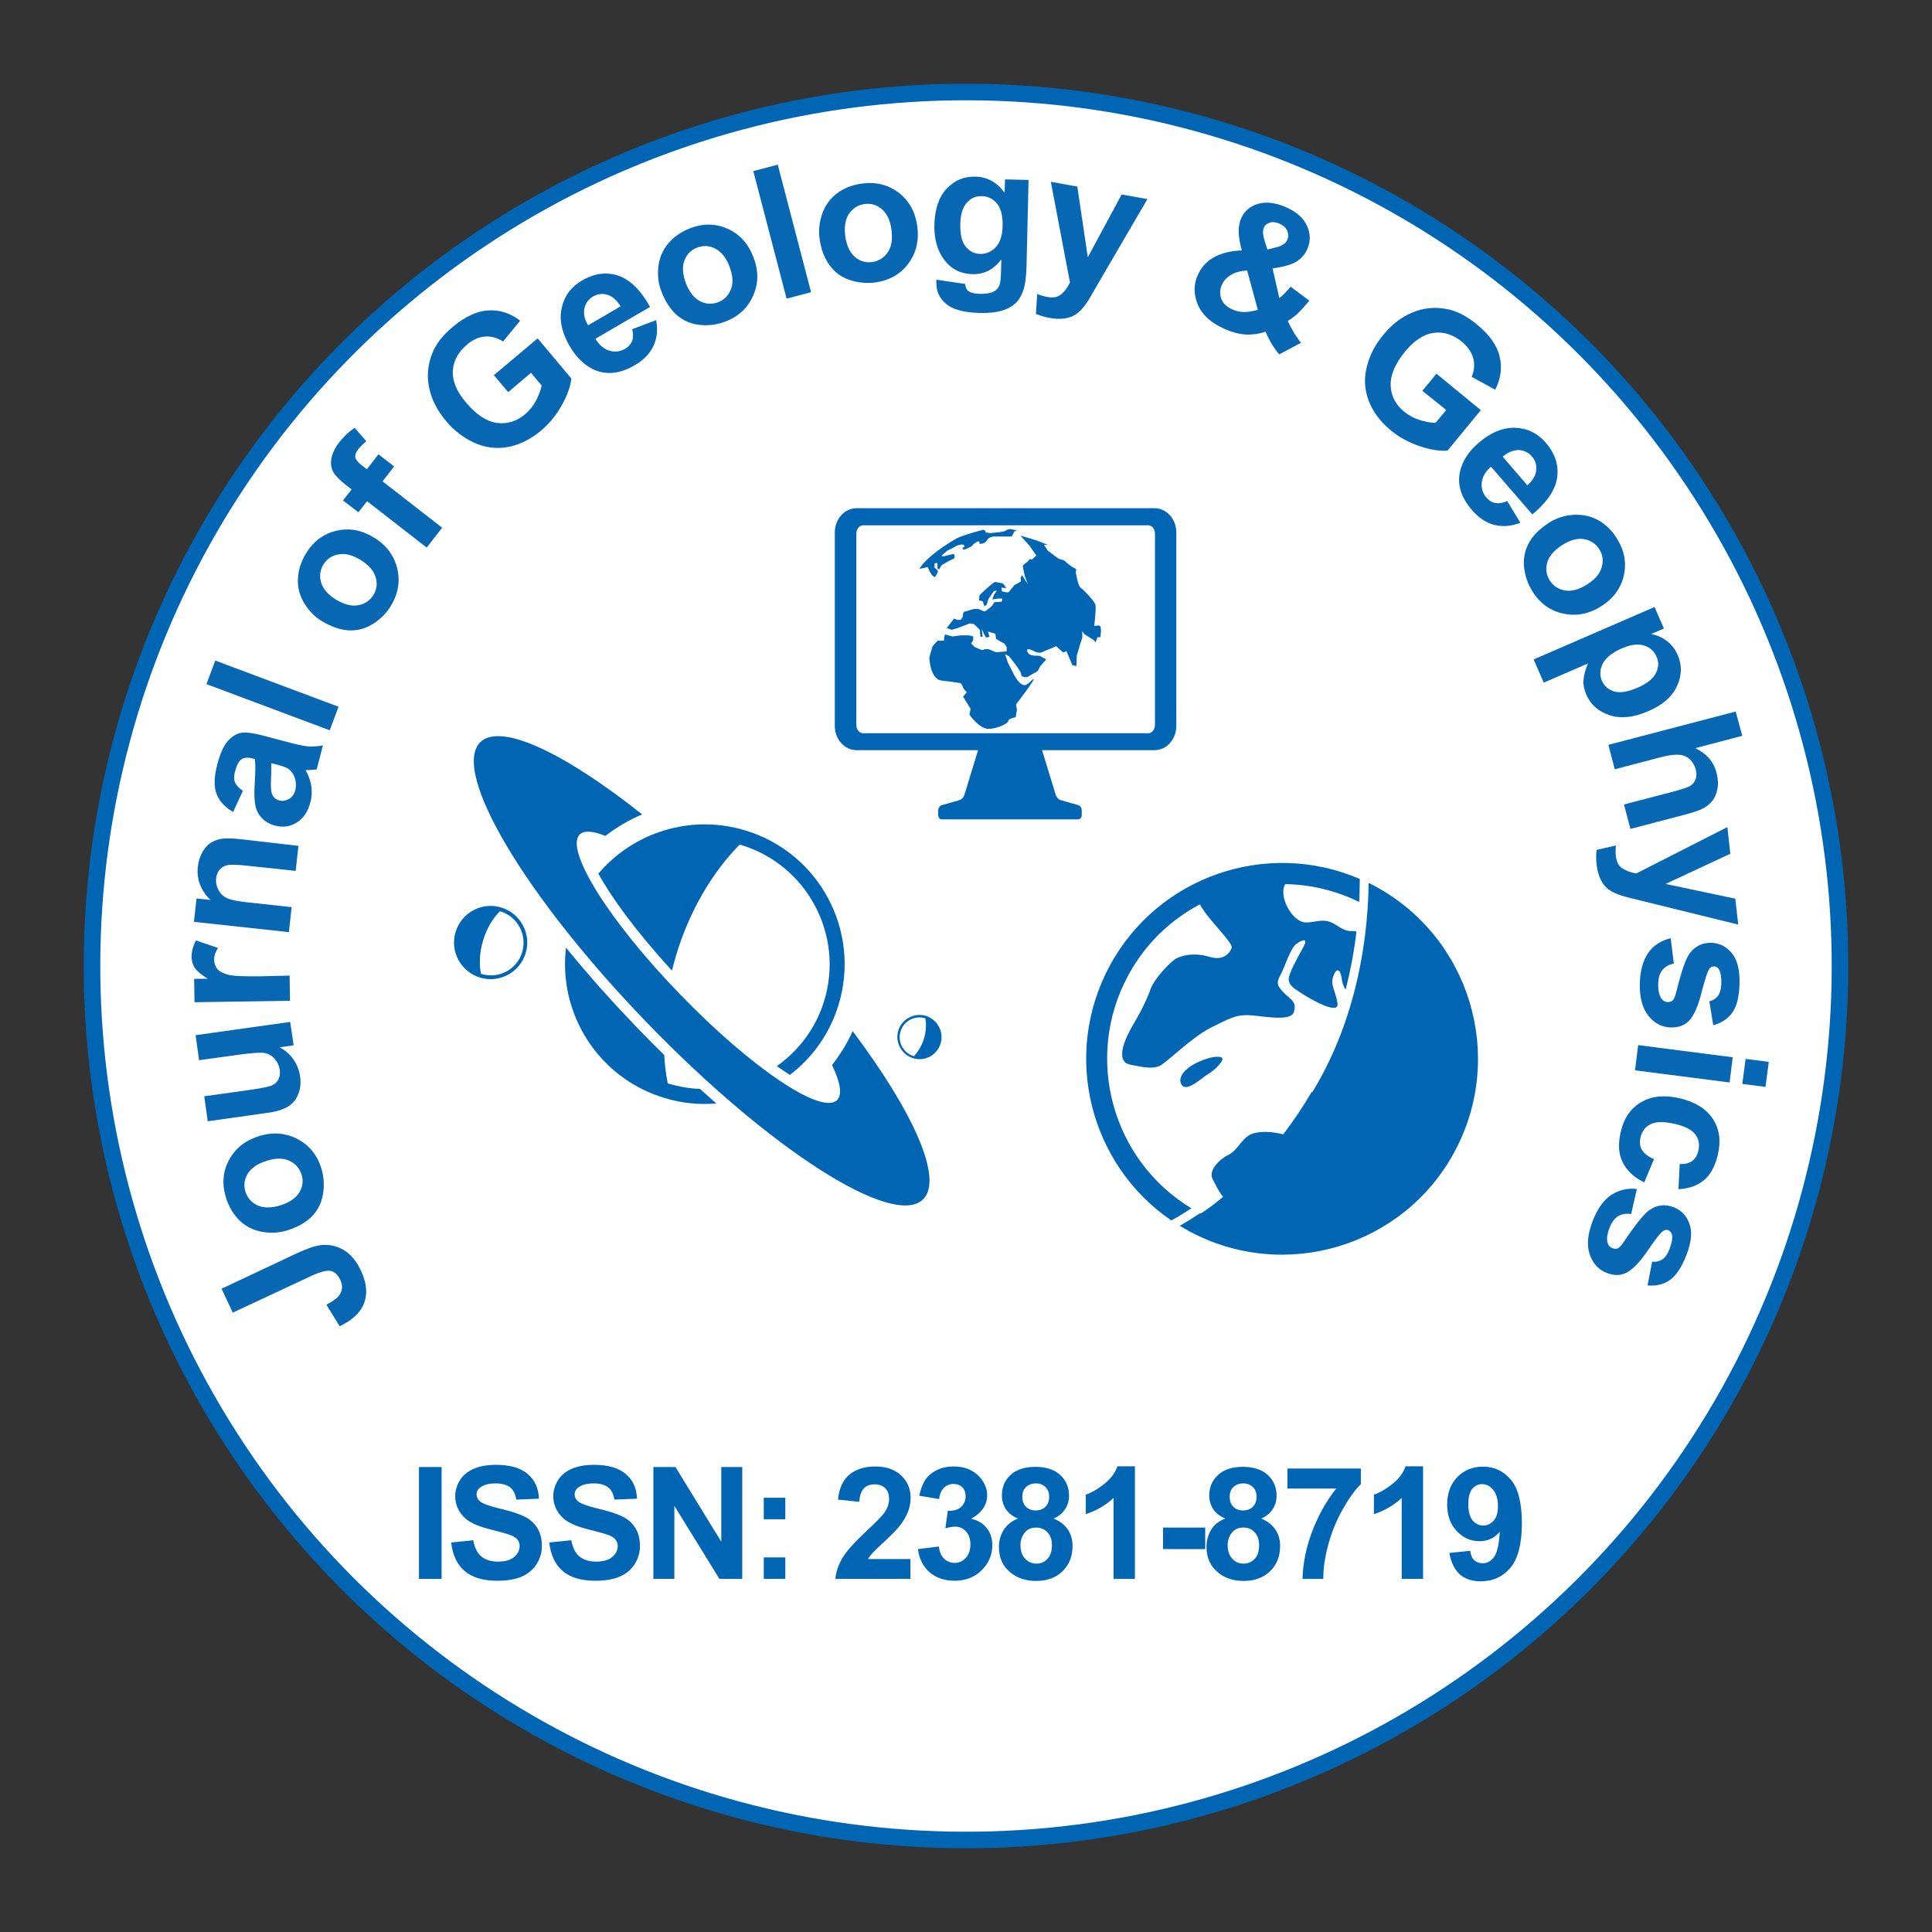 <?xml version="1.0" encoding="utf-8"?>
<!-- Generator: Adobe Illustrator 23.0.3, SVG Export Plug-In . SVG Version: 6.00 Build 0)  -->
<svg version="1.1" id="Layer_1" xmlns="http://www.w3.org/2000/svg" xmlns:xlink="http://www.w3.org/1999/xlink" x="0px" y="0px"
	 viewBox="0 0 105 105" style="enable-background:new 0 0 105 105;" xml:space="preserve">
<rect x="0" y="0" width="105" height="105" fill="#333333" stroke="none"/>
<style type="text/css">
	.st0{fill:#FFFFFF;stroke:#0066B3;stroke-width:0.9;stroke-miterlimit:10;}
	.st1{fill:none;}
	.st2{fill:#0767B2;}
	.st3{fill:#0066B3;}
	.st4{fill:#FFFFFF;}
</style>
<ellipse transform="matrix(2.512565e-03 -1 1 2.512565e-03 -0.132 104.868)" class="st0" cx="52.5" cy="52.5" rx="47.5" ry="47.5"/>
<g>
	<path class="st1" d="M89.27,52.5c0,20.77-16.46,37.6-36.76,37.6c-20.3,0-36.77-16.83-36.77-37.6c0-20.76,16.46-37.6,36.77-37.6
		C72.81,14.9,89.27,31.74,89.27,52.5z"/>
	<path class="st2" d="M12.65,71.34l-0.61-1.3l4.1-1.93c0.54-0.25,0.97-0.4,1.3-0.44c0.44-0.05,0.85,0.04,1.23,0.26
		s0.71,0.61,0.96,1.16c0.3,0.64,0.35,1.22,0.16,1.73s-0.64,0.93-1.33,1.26l-0.72-1.17c0.36-0.19,0.6-0.37,0.71-0.53
		c0.17-0.25,0.18-0.52,0.05-0.81c-0.14-0.29-0.32-0.46-0.54-0.5c-0.22-0.04-0.6,0.06-1.12,0.31L12.65,71.34z"/>
	<path class="st2" d="M15.57,66.88c-0.44,0.13-0.89,0.15-1.36,0.06c-0.47-0.09-0.88-0.3-1.21-0.63c-0.33-0.33-0.57-0.74-0.72-1.22
		c-0.23-0.75-0.17-1.44,0.18-2.07s0.89-1.05,1.63-1.28c0.75-0.23,1.45-0.17,2.09,0.17c0.64,0.34,1.07,0.87,1.29,1.61
		c0.14,0.46,0.16,0.92,0.08,1.4c-0.08,0.47-0.29,0.88-0.62,1.21C16.59,66.46,16.14,66.71,15.57,66.88z M15.23,65.51
		c0.49-0.15,0.83-0.38,1.03-0.69c0.19-0.31,0.24-0.64,0.13-0.98s-0.32-0.59-0.65-0.75s-0.75-0.16-1.25,0
		c-0.49,0.15-0.83,0.38-1.02,0.69c-0.19,0.31-0.24,0.64-0.13,0.98c0.1,0.34,0.32,0.59,0.65,0.75
		C14.33,65.66,14.74,65.66,15.23,65.51z"/>
	<path class="st2" d="M15.96,56.81l-0.77,0.11c0.3,0.15,0.55,0.36,0.75,0.65c0.2,0.28,0.32,0.59,0.37,0.93
		c0.05,0.34,0.02,0.67-0.1,0.96c-0.11,0.3-0.3,0.52-0.56,0.68s-0.63,0.28-1.11,0.34l-3.25,0.46l-0.19-1.36l2.36-0.33
		c0.72-0.1,1.16-0.19,1.32-0.26c0.16-0.07,0.27-0.18,0.35-0.33c0.08-0.15,0.1-0.32,0.07-0.52c-0.03-0.23-0.13-0.43-0.28-0.6
		c-0.15-0.17-0.33-0.27-0.53-0.31c-0.2-0.04-0.67-0.01-1.4,0.09l-2.17,0.3l-0.19-1.36l5.14-0.72L15.96,56.81z"/>
	<path class="st2" d="M15.74,53.02l0.02,1.37l-5.19,0.08l-0.02-1.27l0.74-0.01c-0.35-0.21-0.58-0.41-0.7-0.58
		c-0.11-0.17-0.17-0.37-0.18-0.59c0-0.31,0.08-0.61,0.24-0.91l1.2,0.41c-0.15,0.23-0.22,0.45-0.21,0.65c0,0.19,0.06,0.35,0.17,0.49
		s0.3,0.23,0.58,0.31s0.86,0.1,1.74,0.09L15.74,53.02z"/>
	<path class="st2" d="M16.22,45.97l-0.15,1.36l-2.63-0.28c-0.56-0.06-0.92-0.07-1.09-0.03c-0.17,0.04-0.31,0.12-0.41,0.24
		c-0.1,0.12-0.17,0.27-0.19,0.46c-0.03,0.24,0.02,0.46,0.13,0.66c0.11,0.2,0.27,0.35,0.47,0.44s0.6,0.17,1.17,0.23l2.33,0.25
		l-0.15,1.36l-5.16-0.56l0.14-1.27l0.76,0.08c-0.53-0.51-0.76-1.11-0.69-1.79c0.03-0.3,0.12-0.57,0.25-0.81
		c0.14-0.24,0.29-0.41,0.48-0.52c0.18-0.11,0.38-0.18,0.6-0.21c0.22-0.03,0.53-0.02,0.93,0.02L16.22,45.97z"/>
	<path class="st2" d="M13.2,42.98l-0.53,1.15c-0.45-0.26-0.75-0.59-0.9-0.98s-0.14-0.91,0.03-1.57c0.15-0.59,0.34-1.02,0.55-1.27
		c0.21-0.25,0.45-0.41,0.69-0.47c0.25-0.06,0.66-0.02,1.23,0.13l1.55,0.41c0.44,0.11,0.77,0.18,0.99,0.19
		c0.22,0.01,0.47-0.01,0.74-0.06l-0.34,1.31c-0.1,0.01-0.24,0.02-0.43,0.03c-0.08,0-0.14,0-0.17,0.01c0.16,0.28,0.26,0.57,0.31,0.86
		c0.04,0.29,0.03,0.58-0.05,0.87c-0.13,0.52-0.38,0.89-0.74,1.11c-0.36,0.23-0.75,0.28-1.18,0.17c-0.28-0.07-0.52-0.21-0.71-0.4
		c-0.19-0.19-0.31-0.43-0.36-0.7c-0.06-0.27-0.07-0.65-0.04-1.14c0.04-0.65,0.05-1.11,0.01-1.38l-0.13-0.03
		c-0.26-0.07-0.45-0.05-0.6,0.05c-0.14,0.1-0.26,0.32-0.35,0.67c-0.06,0.24-0.06,0.43,0,0.59C12.86,42.69,12.99,42.84,13.2,42.98z
		 M14.74,41.48c0.01,0.18,0.01,0.47-0.01,0.86c-0.02,0.39,0,0.65,0.04,0.78c0.08,0.21,0.21,0.33,0.4,0.38
		c0.19,0.05,0.36,0.02,0.54-0.08c0.17-0.1,0.28-0.26,0.34-0.48c0.06-0.24,0.04-0.49-0.06-0.75c-0.08-0.19-0.2-0.33-0.36-0.43
		c-0.1-0.06-0.32-0.14-0.63-0.22L14.74,41.48z"/>
	<path class="st2" d="M17.92,39.69l-6.7-2.51l0.48-1.28l6.7,2.51L17.92,39.69z"/>
	<path class="st2" d="M17.5,33.76c-0.39-0.23-0.71-0.56-0.96-0.97c-0.25-0.41-0.37-0.85-0.35-1.32c0.02-0.47,0.16-0.92,0.42-1.36
		c0.4-0.67,0.95-1.09,1.65-1.26c0.69-0.17,1.38-0.05,2.04,0.35c0.67,0.4,1.1,0.96,1.28,1.66c0.18,0.7,0.07,1.38-0.32,2.04
		c-0.24,0.41-0.57,0.74-0.98,1c-0.41,0.26-0.84,0.38-1.32,0.36C18.5,34.23,18.01,34.07,17.5,33.76z M18.28,32.6
		c0.44,0.26,0.84,0.36,1.2,0.29c0.36-0.07,0.63-0.26,0.82-0.56c0.18-0.31,0.22-0.63,0.11-0.98c-0.11-0.35-0.39-0.66-0.83-0.93
		c-0.44-0.26-0.83-0.36-1.19-0.29c-0.36,0.07-0.63,0.25-0.82,0.56c-0.18,0.31-0.22,0.64-0.11,0.99S17.84,32.33,18.28,32.6z"/>
	<path class="st2" d="M18.64,27.2l0.47-0.6l-0.31-0.24c-0.34-0.27-0.57-0.5-0.69-0.71c-0.11-0.21-0.15-0.45-0.1-0.73
		c0.05-0.28,0.19-0.57,0.42-0.87c0.24-0.31,0.52-0.58,0.84-0.8l0.64,0.73c-0.17,0.14-0.32,0.29-0.45,0.45
		c-0.12,0.16-0.17,0.3-0.15,0.42s0.13,0.27,0.34,0.43l0.29,0.22l0.63-0.81l0.85,0.66l-0.63,0.81l3.24,2.52l-0.84,1.08l-3.24-2.52
		l-0.47,0.6L18.64,27.2z"/>
	<path class="st2" d="M27.62,21.31l-0.78-0.92l2.38-2l1.83,2.18c-0.04,0.42-0.21,0.9-0.51,1.44c-0.3,0.54-0.67,1-1.12,1.38
		c-0.57,0.48-1.17,0.78-1.8,0.9c-0.63,0.12-1.24,0.04-1.83-0.22c-0.59-0.27-1.11-0.66-1.55-1.19c-0.48-0.57-0.79-1.18-0.92-1.82
		c-0.13-0.64-0.07-1.28,0.19-1.9c0.2-0.48,0.56-0.94,1.08-1.38c0.68-0.57,1.33-0.88,1.95-0.91c0.62-0.04,1.2,0.15,1.73,0.56
		l-0.93,1.13c-0.3-0.2-0.63-0.29-0.97-0.27c-0.34,0.02-0.68,0.17-0.99,0.44c-0.48,0.41-0.74,0.88-0.77,1.43s0.21,1.12,0.72,1.72
		c0.55,0.65,1.1,1.02,1.66,1.1c0.56,0.08,1.08-0.07,1.55-0.47c0.23-0.19,0.43-0.44,0.58-0.72s0.26-0.56,0.32-0.83l-0.58-0.7
		L27.62,21.31z"/>
	<path class="st2" d="M34.36,17.89l1.3-0.49c0.1,0.52,0.05,0.99-0.15,1.41s-0.54,0.77-1.03,1.05c-0.78,0.45-1.5,0.53-2.18,0.24
		c-0.53-0.24-0.98-0.67-1.34-1.29c-0.43-0.74-0.58-1.44-0.43-2.08c0.14-0.65,0.51-1.14,1.11-1.49c0.67-0.39,1.32-0.47,1.96-0.26
		c0.64,0.22,1.22,0.78,1.73,1.7l-2.97,1.73c0.21,0.35,0.47,0.56,0.76,0.65s0.58,0.05,0.85-0.1c0.19-0.11,0.31-0.25,0.38-0.42
		S34.42,18.15,34.36,17.89z M33.73,16.65c-0.21-0.34-0.45-0.55-0.72-0.63c-0.27-0.08-0.53-0.05-0.77,0.09
		c-0.26,0.15-0.42,0.37-0.48,0.66c-0.06,0.29,0.01,0.59,0.2,0.91L33.73,16.65z"/>
	<path class="st2" d="M35.95,15.85c-0.17-0.42-0.22-0.88-0.17-1.35s0.23-0.9,0.53-1.26c0.3-0.36,0.69-0.63,1.16-0.82
		c0.73-0.29,1.42-0.28,2.07,0.01s1.12,0.8,1.4,1.53c0.29,0.73,0.29,1.43,0,2.09c-0.28,0.66-0.78,1.14-1.5,1.42
		c-0.44,0.17-0.9,0.24-1.38,0.19c-0.48-0.04-0.9-0.22-1.26-0.52C36.45,16.83,36.16,16.4,35.95,15.85z M37.28,15.4
		c0.19,0.48,0.44,0.8,0.77,0.97c0.33,0.17,0.66,0.18,0.99,0.05s0.56-0.37,0.69-0.71c0.13-0.34,0.1-0.76-0.09-1.24
		c-0.18-0.47-0.44-0.79-0.77-0.96c-0.33-0.17-0.65-0.18-0.99-0.05s-0.56,0.37-0.69,0.71C37.07,14.51,37.1,14.92,37.28,15.4z"/>
	<path class="st2" d="M42.75,16.23l-1.81-6.93l1.33-0.35l1.81,6.93L42.75,16.23z"/>
	<path class="st2" d="M44.54,12.96c-0.06-0.45-0.01-0.9,0.15-1.36c0.16-0.45,0.44-0.82,0.81-1.1c0.38-0.28,0.82-0.45,1.32-0.52
		c0.78-0.11,1.45,0.06,2.02,0.49c0.57,0.44,0.9,1.04,1.01,1.81c0.11,0.78-0.05,1.46-0.48,2.04s-1.03,0.92-1.79,1.03
		c-0.47,0.06-0.93,0.02-1.39-0.13c-0.46-0.15-0.82-0.42-1.1-0.8S44.62,13.56,44.54,12.96z M45.94,12.84
		c0.07,0.51,0.25,0.88,0.52,1.12s0.6,0.33,0.95,0.28c0.35-0.05,0.63-0.23,0.84-0.53c0.2-0.3,0.27-0.71,0.2-1.23
		c-0.07-0.5-0.24-0.87-0.52-1.11c-0.28-0.24-0.59-0.33-0.95-0.28c-0.35,0.05-0.63,0.23-0.84,0.53
		C45.94,11.93,45.87,12.34,45.94,12.84z"/>
	<path class="st2" d="M50.89,15.2l1.56,0.23c0.02,0.18,0.08,0.31,0.17,0.38c0.13,0.1,0.33,0.15,0.61,0.16
		c0.36,0.01,0.63-0.04,0.81-0.14c0.12-0.07,0.22-0.18,0.28-0.34c0.04-0.11,0.07-0.32,0.08-0.63l0.02-0.76
		c-0.42,0.55-0.95,0.82-1.57,0.8c-0.7-0.02-1.24-0.32-1.63-0.92c-0.31-0.47-0.45-1.06-0.44-1.75c0.02-0.87,0.25-1.53,0.67-1.98
		c0.43-0.45,0.95-0.67,1.58-0.65c0.64,0.02,1.16,0.31,1.57,0.88l0.02-0.73l1.28,0.03l-0.11,4.65c-0.01,0.61-0.08,1.07-0.18,1.37
		c-0.11,0.3-0.25,0.53-0.44,0.7c-0.19,0.17-0.43,0.3-0.74,0.39c-0.31,0.09-0.69,0.13-1.16,0.12c-0.88-0.02-1.5-0.19-1.86-0.5
		s-0.54-0.7-0.52-1.16C50.88,15.32,50.89,15.26,50.89,15.2z M52.19,12.18c-0.01,0.55,0.08,0.96,0.29,1.22
		c0.21,0.26,0.47,0.39,0.78,0.4c0.33,0.01,0.62-0.12,0.86-0.37c0.24-0.26,0.36-0.64,0.37-1.16c0.01-0.54-0.09-0.94-0.3-1.2
		c-0.22-0.27-0.49-0.4-0.83-0.41c-0.33-0.01-0.6,0.11-0.82,0.36S52.2,11.66,52.19,12.18z"/>
	<path class="st2" d="M57.11,9.88l1.44,0.26l0.57,3.84l1.84-3.41l1.4,0.25l-2.68,4.59l-0.48,0.83c-0.17,0.28-0.33,0.48-0.46,0.62
		c-0.14,0.14-0.28,0.24-0.44,0.32c-0.16,0.07-0.34,0.12-0.55,0.14c-0.21,0.02-0.45,0-0.7-0.04c-0.26-0.05-0.51-0.12-0.75-0.22
		l0.07-1.08c0.2,0.08,0.39,0.13,0.56,0.16c0.31,0.06,0.56,0.01,0.75-0.15s0.34-0.37,0.47-0.64L57.11,9.88z"/>
	<path class="st2" d="M70.71,18.63l-1.19,0.63c-0.29-0.35-0.54-0.76-0.74-1.23c-0.37,0.12-0.73,0.17-1.08,0.15
		c-0.35-0.02-0.73-0.12-1.14-0.3c-0.82-0.36-1.33-0.87-1.53-1.51c-0.16-0.5-0.14-0.97,0.07-1.43c0.19-0.42,0.48-0.74,0.88-0.96
		c0.4-0.22,0.9-0.35,1.51-0.37c-0.1-0.36-0.16-0.69-0.17-0.98s0.04-0.54,0.13-0.76c0.18-0.4,0.48-0.66,0.92-0.79
		c0.44-0.13,0.95-0.07,1.54,0.19c0.57,0.25,0.94,0.59,1.13,1.02s0.19,0.85,0,1.27c-0.12,0.26-0.31,0.48-0.57,0.65
		c-0.26,0.17-0.7,0.29-1.31,0.38l0.37,1.61c0.19-0.14,0.39-0.35,0.61-0.62l1.02,0.76c-0.29,0.35-0.52,0.6-0.69,0.75
		c-0.17,0.15-0.33,0.26-0.48,0.35c0.08,0.19,0.2,0.42,0.35,0.67C70.51,18.36,70.62,18.54,70.71,18.63z M67.78,14.7
		c-0.35,0.02-0.65,0.1-0.88,0.24c-0.23,0.14-0.4,0.32-0.49,0.53c-0.12,0.27-0.13,0.53-0.03,0.78s0.3,0.44,0.6,0.57
		c0.2,0.09,0.4,0.13,0.62,0.14c0.21,0,0.47-0.04,0.76-0.12L67.78,14.7z M68.88,13.56l0.45-0.11c0.34-0.08,0.55-0.22,0.63-0.41
		c0.07-0.16,0.07-0.32,0-0.49c-0.07-0.17-0.21-0.3-0.41-0.39c-0.2-0.09-0.38-0.11-0.54-0.06c-0.16,0.05-0.27,0.14-0.32,0.27
		c-0.07,0.15-0.06,0.38,0.03,0.69L68.88,13.56z"/>
	<path class="st2" d="M77.3,21.24l0.77-0.93l2.41,1.98l-1.81,2.2c-0.42,0.03-0.92-0.04-1.51-0.24s-1.11-0.48-1.56-0.85
		c-0.58-0.48-0.98-1.01-1.21-1.61c-0.23-0.6-0.27-1.21-0.11-1.84c0.15-0.63,0.45-1.21,0.89-1.74c0.47-0.58,1.01-0.99,1.62-1.24
		s1.25-0.3,1.91-0.16c0.51,0.11,1.02,0.38,1.55,0.81c0.69,0.56,1.11,1.15,1.25,1.75c0.15,0.6,0.07,1.21-0.24,1.81l-1.28-0.7
		c0.15-0.34,0.17-0.67,0.09-1c-0.09-0.33-0.29-0.63-0.61-0.9c-0.49-0.4-1-0.56-1.54-0.49s-1.06,0.41-1.56,1.02
		c-0.54,0.66-0.8,1.27-0.78,1.84c0.02,0.57,0.27,1.05,0.74,1.43c0.23,0.19,0.51,0.34,0.82,0.44s0.6,0.16,0.88,0.16l0.58-0.7
		L77.3,21.24z"/>
	<path class="st2" d="M81.91,27.23l0.72,1.18c-0.49,0.19-0.96,0.23-1.41,0.12s-0.86-0.39-1.23-0.82c-0.59-0.68-0.8-1.38-0.64-2.09
		c0.13-0.57,0.47-1.09,1.02-1.56c0.65-0.56,1.31-0.83,1.97-0.81c0.66,0.02,1.22,0.29,1.67,0.81c0.5,0.58,0.71,1.21,0.62,1.88
		c-0.09,0.67-0.54,1.34-1.35,2.02l-2.25-2.6c-0.3,0.27-0.47,0.56-0.5,0.87c-0.03,0.31,0.05,0.58,0.26,0.82
		c0.14,0.16,0.3,0.26,0.49,0.29S81.67,27.34,81.91,27.23z M83.01,26.38c0.29-0.27,0.46-0.54,0.48-0.83
		c0.03-0.28-0.05-0.53-0.23-0.74c-0.2-0.23-0.44-0.34-0.73-0.35c-0.29,0-0.58,0.12-0.86,0.36L83.01,26.38z"/>
	<path class="st2" d="M84.2,28.4c0.38-0.24,0.82-0.39,1.3-0.42s0.93,0.06,1.34,0.28s0.75,0.56,1.02,0.98
		c0.42,0.66,0.55,1.34,0.39,2.04c-0.16,0.7-0.57,1.25-1.23,1.67c-0.66,0.42-1.35,0.55-2.05,0.4c-0.71-0.15-1.27-0.55-1.68-1.2
		c-0.25-0.4-0.41-0.84-0.46-1.32s0.04-0.92,0.27-1.34C83.33,29.08,83.7,28.72,84.2,28.4z M84.89,29.63c-0.43,0.28-0.7,0.59-0.8,0.94
		c-0.1,0.35-0.05,0.68,0.14,0.98c0.19,0.3,0.47,0.48,0.83,0.54c0.36,0.06,0.76-0.05,1.2-0.33c0.43-0.27,0.69-0.58,0.79-0.94
		c0.1-0.35,0.06-0.68-0.14-0.98c-0.19-0.3-0.47-0.48-0.83-0.54C85.72,29.24,85.33,29.35,84.89,29.63z"/>
	<path class="st2" d="M89.92,32.99l0.51,1.17l-0.7,0.3c0.3,0.05,0.59,0.17,0.85,0.37c0.26,0.19,0.46,0.45,0.6,0.77
		c0.24,0.55,0.23,1.12-0.04,1.69c-0.26,0.57-0.78,1.03-1.56,1.36c-0.79,0.35-1.5,0.42-2.1,0.22c-0.61-0.2-1.03-0.57-1.27-1.12
		c-0.11-0.26-0.17-0.52-0.15-0.78s0.09-0.56,0.24-0.91l-2.4,1.04l-0.55-1.26L89.92,32.99z M88.16,35.23
		c-0.53,0.23-0.88,0.51-1.05,0.83c-0.16,0.32-0.18,0.64-0.05,0.94c0.13,0.29,0.35,0.48,0.67,0.58c0.32,0.09,0.75,0.02,1.28-0.21
		c0.5-0.22,0.83-0.48,0.98-0.78c0.16-0.31,0.17-0.61,0.04-0.9c-0.13-0.31-0.36-0.51-0.69-0.61C89.02,34.98,88.63,35.03,88.16,35.23z
		"/>
	<path class="st2" d="M94.69,39.99l-2.55,0.67c0.61,0.3,1,0.74,1.15,1.34c0.08,0.31,0.1,0.6,0.05,0.87
		c-0.05,0.27-0.15,0.5-0.29,0.67c-0.14,0.17-0.32,0.31-0.52,0.41c-0.2,0.1-0.53,0.21-0.98,0.33l-2.94,0.77l-0.35-1.33l2.65-0.69
		c0.53-0.14,0.85-0.25,0.98-0.34c0.13-0.09,0.22-0.21,0.27-0.36s0.05-0.32,0-0.51c-0.06-0.22-0.16-0.4-0.32-0.55
		s-0.35-0.23-0.58-0.25c-0.24-0.02-0.57,0.02-0.99,0.13l-2.51,0.66l-0.35-1.33l6.92-1.81L94.69,39.99z"/>
	<path class="st2" d="M93.88,44.95l0.16,1.45l-3.52,1.64l3.79,0.8l0.16,1.41l-5.16-1.27l-0.93-0.23c-0.31-0.09-0.56-0.18-0.73-0.27
		c-0.17-0.09-0.31-0.2-0.43-0.33s-0.21-0.29-0.29-0.49c-0.08-0.2-0.13-0.43-0.16-0.69c-0.03-0.26-0.03-0.52,0-0.78l1.05-0.24
		c-0.02,0.22-0.02,0.41,0,0.58c0.04,0.32,0.15,0.54,0.36,0.67s0.45,0.22,0.75,0.27L93.88,44.95z"/>
	<path class="st2" d="M90.8,50.99l0.17,1.38c-0.27,0.05-0.47,0.17-0.62,0.34c-0.14,0.18-0.22,0.42-0.23,0.75
		c-0.01,0.35,0.05,0.62,0.17,0.81c0.09,0.12,0.21,0.19,0.36,0.19c0.1,0,0.19-0.03,0.26-0.09c0.07-0.07,0.13-0.22,0.19-0.45
		c0.27-1.1,0.51-1.8,0.72-2.09c0.29-0.4,0.68-0.6,1.18-0.59c0.45,0.01,0.82,0.2,1.12,0.56c0.3,0.36,0.44,0.92,0.42,1.66
		c-0.02,0.71-0.15,1.23-0.39,1.57c-0.24,0.34-0.59,0.57-1.04,0.69l-0.21-1.3c0.2-0.05,0.36-0.15,0.47-0.3s0.17-0.37,0.18-0.66
		c0.01-0.36-0.04-0.62-0.13-0.78c-0.07-0.11-0.16-0.16-0.27-0.16c-0.1,0-0.18,0.04-0.25,0.13c-0.09,0.12-0.23,0.54-0.42,1.27
		c-0.18,0.73-0.4,1.23-0.65,1.52c-0.25,0.28-0.59,0.41-1.03,0.4c-0.47-0.01-0.88-0.22-1.21-0.63c-0.33-0.41-0.49-1-0.47-1.77
		c0.02-0.71,0.18-1.26,0.47-1.67S90.3,51.11,90.8,50.99z"/>
	<path class="st2" d="M89.03,56.8l5.14,0.66L94,58.83l-5.14-0.66L89.03,56.8z M94.87,57.55l1.26,0.16l-0.18,1.36l-1.26-0.16
		L94.87,57.55z"/>
	<path class="st2" d="M91.22,64.63l0.07-1.37c0.27,0.02,0.5-0.04,0.67-0.16c0.17-0.13,0.29-0.31,0.34-0.56
		c0.08-0.33,0.03-0.63-0.16-0.88c-0.18-0.25-0.54-0.44-1.08-0.57c-0.6-0.14-1.05-0.14-1.34,0c-0.29,0.14-0.48,0.38-0.56,0.72
		c-0.06,0.25-0.04,0.48,0.07,0.67c0.11,0.2,0.33,0.37,0.66,0.52l-0.53,1.26c-0.57-0.28-0.96-0.65-1.18-1.11s-0.25-1.01-0.09-1.66
		c0.17-0.74,0.55-1.27,1.12-1.6c0.57-0.33,1.27-0.39,2.09-0.2c0.83,0.2,1.43,0.57,1.79,1.12c0.36,0.55,0.45,1.2,0.27,1.95
		c-0.15,0.62-0.39,1.07-0.74,1.37S91.8,64.6,91.22,64.63z"/>
	<path class="st2" d="M88.96,64.62l-0.31,1.36c-0.27-0.04-0.5,0-0.7,0.11c-0.19,0.12-0.35,0.32-0.47,0.63
		c-0.13,0.33-0.17,0.6-0.11,0.82c0.04,0.15,0.13,0.25,0.28,0.3c0.1,0.04,0.19,0.04,0.28,0c0.09-0.04,0.2-0.16,0.33-0.36
		c0.63-0.94,1.09-1.51,1.39-1.72c0.41-0.28,0.85-0.33,1.31-0.15c0.42,0.16,0.71,0.47,0.86,0.91c0.16,0.44,0.1,1.01-0.17,1.7
		c-0.26,0.66-0.56,1.11-0.9,1.35s-0.75,0.33-1.21,0.29l0.25-1.29c0.21,0.02,0.39-0.02,0.55-0.12c0.16-0.11,0.29-0.29,0.39-0.56
		c0.13-0.34,0.18-0.6,0.14-0.78c-0.03-0.12-0.1-0.21-0.2-0.25c-0.09-0.04-0.18-0.02-0.28,0.04c-0.13,0.08-0.41,0.43-0.83,1.05
		c-0.42,0.62-0.8,1.02-1.13,1.2c-0.33,0.18-0.7,0.19-1.11,0.03c-0.44-0.17-0.75-0.51-0.92-1s-0.12-1.1,0.16-1.83
		c0.26-0.66,0.59-1.13,1.01-1.41C87.99,64.67,88.46,64.56,88.96,64.62z"/>
</g>
<g>
	<path class="st3" d="M22.77,85.81v-6.08H24v6.08H22.77z"/>
	<path class="st3" d="M24.52,83.83l1.2-0.12c0.07,0.4,0.22,0.7,0.44,0.88s0.52,0.28,0.89,0.28c0.4,0,0.69-0.08,0.89-0.25
		c0.2-0.17,0.3-0.36,0.3-0.59c0-0.14-0.04-0.27-0.13-0.37c-0.08-0.1-0.23-0.19-0.44-0.26c-0.14-0.05-0.47-0.14-0.98-0.27
		c-0.66-0.16-1.12-0.36-1.39-0.6c-0.37-0.33-0.56-0.74-0.56-1.22c0-0.31,0.09-0.6,0.26-0.87s0.43-0.48,0.76-0.62
		c0.33-0.14,0.73-0.21,1.2-0.21c0.76,0,1.34,0.17,1.72,0.5c0.39,0.33,0.59,0.78,0.61,1.34l-1.23,0.05
		c-0.05-0.31-0.17-0.54-0.34-0.67s-0.43-0.21-0.78-0.21c-0.36,0-0.64,0.07-0.84,0.22c-0.13,0.09-0.2,0.22-0.2,0.38
		c0,0.14,0.06,0.27,0.18,0.37c0.15,0.13,0.53,0.27,1.13,0.41c0.6,0.14,1.04,0.29,1.33,0.44c0.29,0.15,0.51,0.36,0.67,0.62
		s0.24,0.58,0.24,0.97c0,0.35-0.1,0.68-0.29,0.98c-0.19,0.3-0.47,0.53-0.82,0.68c-0.35,0.15-0.8,0.22-1.32,0.22
		c-0.77,0-1.36-0.18-1.77-0.53S24.6,84.51,24.52,83.83z"/>
	<path class="st3" d="M29.85,83.83l1.2-0.12c0.07,0.4,0.22,0.7,0.44,0.88s0.52,0.28,0.89,0.28c0.4,0,0.69-0.08,0.89-0.25
		c0.2-0.17,0.3-0.36,0.3-0.59c0-0.14-0.04-0.27-0.13-0.37c-0.08-0.1-0.23-0.19-0.44-0.26c-0.14-0.05-0.47-0.14-0.98-0.27
		c-0.66-0.16-1.12-0.36-1.39-0.6c-0.37-0.33-0.56-0.74-0.56-1.22c0-0.31,0.09-0.6,0.26-0.87s0.43-0.48,0.76-0.62
		c0.33-0.14,0.73-0.21,1.2-0.21c0.76,0,1.34,0.17,1.72,0.5c0.39,0.33,0.59,0.78,0.61,1.34l-1.23,0.05
		c-0.05-0.31-0.17-0.54-0.34-0.67s-0.43-0.21-0.78-0.21c-0.36,0-0.64,0.07-0.84,0.22c-0.13,0.09-0.2,0.22-0.2,0.38
		c0,0.14,0.06,0.27,0.18,0.37c0.15,0.13,0.53,0.27,1.13,0.41c0.6,0.14,1.04,0.29,1.33,0.44c0.29,0.15,0.51,0.36,0.67,0.62
		s0.24,0.58,0.24,0.97c0,0.35-0.1,0.68-0.29,0.98c-0.19,0.3-0.47,0.53-0.82,0.68c-0.35,0.15-0.8,0.22-1.32,0.22
		c-0.77,0-1.36-0.18-1.77-0.53S29.93,84.51,29.85,83.83z"/>
	<path class="st3" d="M35.51,85.81v-6.08h1.2l2.49,4.06v-4.06h1.14v6.08H39.1l-2.45-3.97v3.97H35.51z"/>
	<path class="st3" d="M41.51,82.57V81.4h1.17v1.17H41.51z M41.51,85.81v-1.17h1.17v1.17H41.51z"/>
	<path class="st3" d="M49.48,84.73v1.08H45.4c0.04-0.41,0.18-0.8,0.4-1.16c0.22-0.37,0.66-0.85,1.31-1.46
		c0.53-0.49,0.85-0.82,0.97-1c0.16-0.24,0.24-0.48,0.24-0.71c0-0.26-0.07-0.46-0.21-0.6s-0.33-0.21-0.58-0.21
		c-0.24,0-0.44,0.07-0.58,0.22c-0.14,0.15-0.23,0.39-0.25,0.73l-1.16-0.12c0.07-0.64,0.29-1.1,0.65-1.38s0.82-0.42,1.37-0.42
		c0.6,0,1.07,0.16,1.42,0.49c0.34,0.32,0.51,0.73,0.51,1.21c0,0.27-0.05,0.54-0.15,0.78c-0.1,0.25-0.25,0.51-0.47,0.78
		c-0.14,0.18-0.4,0.44-0.76,0.78c-0.37,0.34-0.6,0.56-0.7,0.67c-0.1,0.11-0.18,0.22-0.24,0.32H49.48z"/>
	<path class="st3" d="M49.89,84.19l1.13-0.14c0.04,0.29,0.13,0.51,0.29,0.66c0.16,0.15,0.35,0.23,0.57,0.23
		c0.24,0,0.44-0.09,0.61-0.27c0.16-0.18,0.25-0.43,0.25-0.74c0-0.29-0.08-0.53-0.24-0.7c-0.16-0.17-0.35-0.26-0.58-0.26
		c-0.15,0-0.33,0.03-0.54,0.09l0.13-0.95c0.32,0.01,0.56-0.06,0.72-0.21s0.25-0.34,0.25-0.58c0-0.2-0.06-0.37-0.18-0.49
		c-0.12-0.12-0.28-0.18-0.49-0.18c-0.2,0-0.37,0.07-0.51,0.21c-0.14,0.14-0.23,0.34-0.26,0.61l-1.08-0.18
		c0.08-0.37,0.19-0.66,0.34-0.88c0.15-0.22,0.36-0.39,0.63-0.52s0.57-0.19,0.91-0.19c0.57,0,1.03,0.18,1.38,0.55
		c0.28,0.3,0.43,0.64,0.43,1.01c0,0.53-0.29,0.96-0.87,1.28c0.35,0.08,0.63,0.24,0.84,0.5c0.21,0.26,0.31,0.57,0.31,0.94
		c0,0.53-0.2,0.99-0.59,1.37c-0.39,0.38-0.88,0.56-1.46,0.56c-0.55,0-1.01-0.16-1.37-0.47C50.16,85.12,49.95,84.71,49.89,84.19z"/>
	<path class="st3" d="M55.32,82.53c-0.3-0.13-0.52-0.3-0.66-0.52s-0.21-0.47-0.21-0.73c0-0.45,0.16-0.83,0.47-1.12
		s0.77-0.44,1.35-0.44c0.58,0,1.03,0.15,1.35,0.44c0.32,0.3,0.48,0.67,0.48,1.12c0,0.28-0.07,0.53-0.22,0.75s-0.35,0.39-0.62,0.5
		c0.34,0.14,0.59,0.33,0.77,0.59s0.26,0.56,0.26,0.9c0,0.56-0.18,1.02-0.54,1.37c-0.36,0.35-0.83,0.53-1.43,0.53
		c-0.55,0-1.01-0.14-1.38-0.44c-0.44-0.34-0.65-0.81-0.65-1.41c0-0.33,0.08-0.63,0.25-0.91C54.71,82.89,54.97,82.67,55.32,82.53z
		 M55.46,83.96c0,0.32,0.08,0.57,0.25,0.75s0.37,0.27,0.62,0.27c0.24,0,0.44-0.09,0.6-0.26s0.24-0.42,0.24-0.75
		c0-0.29-0.08-0.51-0.24-0.69c-0.16-0.17-0.37-0.26-0.61-0.26c-0.29,0-0.5,0.1-0.64,0.29C55.53,83.51,55.46,83.73,55.46,83.96z
		 M55.56,81.35c0,0.23,0.07,0.41,0.2,0.54s0.31,0.2,0.53,0.2c0.22,0,0.4-0.07,0.53-0.2c0.13-0.13,0.2-0.31,0.2-0.55
		c0-0.22-0.07-0.39-0.2-0.52c-0.13-0.13-0.3-0.2-0.52-0.2c-0.22,0-0.4,0.07-0.54,0.2S55.56,81.13,55.56,81.35z"/>
	<path class="st3" d="M61.69,85.81h-1.17v-4.4c-0.43,0.4-0.93,0.69-1.51,0.88v-1.06c0.3-0.1,0.64-0.29,0.99-0.57
		c0.36-0.28,0.6-0.6,0.73-0.97h0.95V85.81z"/>
	<path class="st3" d="M63.21,84.19v-1.17h2.29v1.17H63.21z"/>
	<path class="st3" d="M66.59,82.53c-0.3-0.13-0.52-0.3-0.66-0.52c-0.14-0.22-0.21-0.47-0.21-0.73c0-0.45,0.16-0.83,0.48-1.12
		c0.32-0.3,0.77-0.44,1.35-0.44c0.58,0,1.03,0.15,1.35,0.44c0.32,0.3,0.48,0.67,0.48,1.12c0,0.28-0.07,0.53-0.22,0.75
		s-0.35,0.39-0.62,0.5c0.34,0.14,0.59,0.33,0.77,0.59s0.26,0.56,0.26,0.9c0,0.56-0.18,1.02-0.54,1.37
		c-0.36,0.35-0.84,0.53-1.43,0.53c-0.55,0-1.01-0.14-1.38-0.44c-0.43-0.34-0.65-0.81-0.65-1.41c0-0.33,0.08-0.63,0.24-0.91
		S66.23,82.67,66.59,82.53z M66.72,83.96c0,0.32,0.08,0.57,0.25,0.75c0.16,0.18,0.37,0.27,0.62,0.27c0.24,0,0.44-0.09,0.6-0.26
		s0.24-0.42,0.24-0.75c0-0.29-0.08-0.51-0.24-0.69s-0.36-0.26-0.61-0.26c-0.29,0-0.5,0.1-0.64,0.29
		C66.79,83.51,66.72,83.73,66.72,83.96z M66.83,81.35c0,0.23,0.07,0.41,0.2,0.54c0.13,0.13,0.31,0.2,0.53,0.2
		c0.22,0,0.4-0.07,0.53-0.2c0.13-0.13,0.2-0.31,0.2-0.55c0-0.22-0.06-0.39-0.2-0.52c-0.13-0.13-0.3-0.2-0.52-0.2
		c-0.22,0-0.4,0.07-0.54,0.2S66.83,81.13,66.83,81.35z"/>
	<path class="st3" d="M69.97,80.89v-1.08h3.99v0.85c-0.33,0.32-0.66,0.79-1,1.39c-0.34,0.61-0.6,1.25-0.78,1.93
		c-0.18,0.68-0.27,1.29-0.26,1.83h-1.13c0.02-0.84,0.19-1.7,0.52-2.57s0.77-1.66,1.31-2.34H69.97z"/>
	<path class="st3" d="M77.35,85.81h-1.17v-4.4c-0.43,0.4-0.93,0.69-1.51,0.88v-1.06c0.3-0.1,0.64-0.29,0.99-0.57
		c0.36-0.28,0.6-0.6,0.73-0.97h0.95V85.81z"/>
	<path class="st3" d="M78.77,84.4l1.13-0.12c0.03,0.23,0.1,0.4,0.22,0.51c0.12,0.11,0.27,0.17,0.46,0.17c0.24,0,0.45-0.11,0.61-0.33
		c0.17-0.22,0.28-0.68,0.32-1.38c-0.29,0.34-0.66,0.51-1.1,0.51c-0.48,0-0.89-0.18-1.24-0.55c-0.35-0.37-0.52-0.85-0.52-1.44
		c0-0.62,0.18-1.11,0.55-1.49c0.37-0.38,0.83-0.57,1.4-0.57c0.62,0,1.12,0.24,1.52,0.72c0.4,0.48,0.59,1.26,0.59,2.36
		c0,1.11-0.21,1.92-0.62,2.41s-0.95,0.74-1.61,0.74c-0.48,0-0.86-0.13-1.15-0.38C79.04,85.28,78.86,84.91,78.77,84.4z M81.41,81.85
		c0-0.38-0.09-0.67-0.26-0.88c-0.17-0.21-0.37-0.31-0.6-0.31c-0.21,0-0.39,0.08-0.54,0.26c-0.14,0.17-0.21,0.45-0.21,0.84
		c0,0.39,0.08,0.68,0.23,0.87c0.16,0.18,0.35,0.28,0.58,0.28c0.22,0,0.41-0.09,0.57-0.27C81.34,82.46,81.41,82.2,81.41,81.85z"/>
</g>
<g>
</g>
<g>
</g>
<g>
</g>
<g>
	<g>
		<path class="st3" d="M24.76,50.65c-0.32,1.05,0.28,2.16,1.33,2.48c1.05,0.32,2.16-0.28,2.48-1.33c0.32-1.05-0.28-2.16-1.33-2.48
			C26.19,49,25.08,49.6,24.76,50.65z M26.26,51.1c0.19-0.64,0.52-1.19,0.91-1.58c0.01,0,0.01,0,0.02,0.01
			c0.94,0.28,1.47,1.28,1.19,2.22c-0.28,0.94-1.28,1.47-2.22,1.18c-0.01,0-0.01,0-0.02,0C26.03,52.38,26.06,51.74,26.26,51.1z
			 M51.12,56.71c0.19-0.63-0.17-1.3-0.8-1.5c-0.63-0.19-1.31,0.17-1.5,0.8c-0.19,0.63,0.17,1.3,0.8,1.5
			C50.25,57.71,50.93,57.35,51.12,56.71z M50.22,56.44c-0.12,0.38-0.31,0.71-0.55,0.96c0,0-0.01,0-0.01,0
			c-0.57-0.17-0.89-0.77-0.72-1.34c0.17-0.57,0.77-0.89,1.34-0.72c0,0,0.01,0,0.01,0.01C50.35,55.67,50.33,56.05,50.22,56.44z
			 M42.93,58.42c1.22-0.94,2.17-2.24,2.65-3.83c1.21-4.01-1.06-8.25-5.08-9.46c-2.98-0.9-6.09,0.12-7.98,2.35
			c0.69,1.26,2,3.09,4,5.27c0.07-0.27,0.14-0.55,0.22-0.82c0.74-2.45,1.98-4.53,3.46-6.03c0.02,0.01,0.04,0.01,0.07,0.02
			c3.58,1.08,5.61,4.87,4.53,8.45c-0.45,1.5-1.39,2.73-2.58,3.57C42.46,58.11,42.7,58.27,42.93,58.42z M34.78,56.01
			c-1.48-1.53-2.83-3.04-4.02-4.51c-0.43,3.59,1.76,7.09,5.35,8.17c0.94,0.29,1.9,0.38,2.82,0.3c-0.3-0.26-0.59-0.53-0.89-0.79
			c-0.56-0.02-1.13-0.12-1.69-0.28c-0.02-0.01-0.04-0.02-0.06-0.02c-0.1-0.49-0.16-1.01-0.19-1.54
			C35.64,56.89,35.21,56.45,34.78,56.01z M35.19,55.61c6.64,6.86,13.34,11.15,14.97,9.58c1.13-1.09-0.5-4.73-3.82-9.15
			c-0.3,0.67-0.68,1.28-1.12,1.84c0.45,0.94,0.57,1.62,0.27,1.91c-0.84,0.82-4.66-1.75-8.52-5.74c-3.86-3.98-6.3-7.88-5.46-8.7
			c0.24-0.23,0.73-0.19,1.39,0.08c0.61-0.47,1.29-0.87,2-1.17c-4.21-3.34-7.68-5-8.79-3.93C24.48,41.91,28.55,48.75,35.19,55.61z"/>
	</g>
	<path class="st3" d="M61.3,53.04c0.92-1.72,2.3-3.04,3.91-3.89c0.04,0.08,0.11,0.19,0.23,0.36c0.45,0.67,1.58,1.76,1.5,2
		c-0.08,0.24-0.4,0.74-1.22,0.49c-0.82-0.25-1.58-0.08-1.91,0.17c-0.33,0.25-1.08,1.04-1.27,1.56c-0.18,0.52-0.51,1.21-0.94,1.93
		c-0.43,0.72-1.04,2.02-0.18,2.2c0.86,0.18,1.22,0.22,1.58,0.08c0.36-0.14,1.74-1.55,2.79-2.08c1.05-0.53,1.37-0.69,2-0.69
		c0.62,0,2.36,0.41,2.53-0.17c0.17-0.58-0.17-0.66-0.57-1.07c-0.4-0.41-0.36-0.57-0.14-0.98c0.22-0.41,0.53-1.43,0.84-1.65
		c0.31-0.22,0.67-0.36,0.39,0.16c-0.28,0.52-0.81,1.43-0.8,1.76c0.01,0.34,0.27,0.48,0.69,0.76c0.42,0.28,2.09,1.26,1.96,0.53
		c-0.13-0.74-0.39-0.97-0.24-1.42c0.14-0.45,0.39-0.55,0.48,0.17c0.03,0.19,0.1,0.37,0.2,0.53c0.29-1.13,0.48-2.21,0.59-3.16
		c-0.06-0.02-0.14-0.03-0.22-0.03c-0.56,0.03-0.79-0.36-1.26-0.51c-0.46-0.15-0.85,0.07-1.31,0.04c-0.71-0.04-1.47-1.43-1.08-2.08
		c1.36,0.02,2.73,0.34,4.02,0.97c0.02-0.48,0.03-0.9,0.03-1.25c-5.02-2.17-10.96-0.17-13.6,4.74c-2.6,4.84-1.07,10.79,3.36,13.82
		c0.38-0.21,0.74-0.43,1.09-0.66C60.45,63.07,58.9,57.51,61.3,53.04z M65.68,57.51c-1.31,0.4-1.73,1.08-1.45,1.46
		c0.27,0.38,1.04-0.35,1.33-0.53c0.29-0.18,0.59-0.4,0.83-0.75C66.62,57.35,66,57.41,65.68,57.51z M74.71,48.15
		c-0.11-0.06-0.22-0.11-0.33-0.17c-0.02,2.3-0.41,7.05-3.06,11.38l-0.03-0.02c-0.48,0.82-1,1.59-1.55,2.31
		c-0.67-0.18-1.4-0.18-1.78,0.01c-0.52,0.26-0.69,0.86-1.21,1.11c-0.52,0.26-1.08,0.87-0.85,1.3c0.13,0.25,0.31,0.65,0.57,0.98
		c-0.39,0.32-0.79,0.63-1.2,0.9c-0.01-0.01-0.02-0.01-0.04-0.02c-0.36,0.24-0.73,0.47-1.11,0.69c0.17,0.1,0.34,0.2,0.52,0.3
		c5.18,2.78,11.64,0.84,14.42-4.34C81.84,57.39,79.89,50.94,74.71,48.15z"/>
	<g>
		<path class="st3" d="M53.26,40.43l-0.85,2.78c-0.04,0.12-0.15,0.24-0.25,0.27l-0.98,0.28c-0.1,0.03-0.19,0.16-0.19,0.28v0.26
			c0,0.13,0.09,0.23,0.19,0.23h7.42c0.1,0,0.19-0.1,0.19-0.23v-0.26c0-0.13-0.08-0.25-0.18-0.28l-0.98-0.28
			c-0.1-0.03-0.21-0.15-0.25-0.27l-0.85-2.78H53.26z"/>
	</g>
	<path class="st3" d="M63.93,39.45c0,0.73-0.53,1.32-1.18,1.32h-16.2c-0.65,0-1.18-0.59-1.18-1.32V28.94c0-0.73,0.53-1.32,1.18-1.32
		h16.2c0.65,0,1.18,0.59,1.18,1.32V39.45z"/>
	<path class="st4" d="M62.77,39.39c0,0.25-0.16,0.46-0.36,0.46H46.9c-0.2,0-0.36-0.21-0.36-0.46V29.01c0-0.25,0.16-0.46,0.36-0.46
		h15.51c0.2,0,0.36,0.2,0.36,0.46V39.39z"/>
	<g>
		<g>
			<g>
				<path class="st3" d="M52.78,34.97l0.11-0.18v-0.2l-0.22-0.06h-0.45l-0.45,0.06l-0.41-0.11c0,0-0.09,0.25-0.04,0.31
					c0.05,0.05-0.36,0.03-0.36,0.03s-0.27,0.27-0.29,0.34c-0.02,0.07-0.16,0.57-0.16,0.57s0.02,1.19,0.68,1.26
					c0.67,0.07,0.9,0.13,0.99,0.13c0.09,0,0.18,0.29,0.18,0.29l0.18,0.22l-0.2,0.23l0.41,0.66l-0.06,0.32c0,0,0.52,0.77,1.03,0.77
					c0.5,0,1.08-0.3,1.08-0.43c0-0.13,0.4-0.2,0.4-0.2l0.07-0.41l-0.05-0.29c0,0,1.04-1.35,0.95-1.37c-0.09-0.02-0.31,0.4-0.57,0.31
					c-0.27-0.09-0.5-0.57-0.5-0.57l-0.32-0.63l-0.16-0.47l0.21,0.11c0,0,0.67,0.79,0.67,0.99c0,0.2,0.34,0.14,0.34,0.14l0.56-0.32
					l0.14-0.27l0.32-0.36l-0.36-0.2c0,0-0.49,0.02-0.59-0.11c-0.11-0.13-0.14-0.23-0.02-0.25c0.13-0.02,0.49,0.27,0.7,0.18
					c0.22-0.09,0.81-0.34,0.81-0.34l0.38,0.34l0.18-0.07l0.32,0.76l0.22,0.05l0.02-0.56l0.16-0.55l0.14-0.43v-0.36l0.11,0.16
					l0.31,0.2l0.18,0.11l0.13,0.13l0.09-0.27h0.16c0,0,0.09-0.5-0.02-0.61c-0.06-0.05-0.31,0-0.31,0s0.11-0.92,0.07-1.13
					c-0.04-0.22-0.65-0.83-0.81-0.95c-0.16-0.13-0.27-0.88-0.27-0.88s0.13-0.11-0.11-0.21c-0.23-0.11-0.5-0.4-0.56-0.41
					c-0.05-0.02-0.23-0.05-0.31-0.11c-0.07-0.05-0.54-0.41-0.54-0.41l-0.2-0.31h0.2l-0.58-0.23l-0.9-0.27l0.5,0.56l0.36,0.52
					l-0.22,0.21c0,0-0.2-0.02-0.2,0.06c0,0.07-0.31,0.21-0.31,0.3c0,0.09,0.11,0.56,0.11,0.56l0.16,0.42l-0.32-0.49l-0.07,0.15
					l0.02,0.2l-0.36,0.2c-0.04,0.05-0.25,0.32-0.31,0.38c-0.05,0.05-0.36-0.04-0.36-0.04l-0.04-0.2l0.27,0.02l-0.18-0.25
					c0,0-0.36-0.09-0.45-0.07c-0.09,0.02-0.63,0.52-0.63,0.52l-0.2,0.2l-0.02,0.27l0.2,0.05l0.09,0.27l0.13-0.09l0.09-0.31l0.3-0.43
					l0.16-0.02l-0.16,0.23l-0.09,0.25l0.31-0.05h0.23c0,0,0.04,0.18-0.11,0.18c-0.14,0-0.32,0.02-0.32,0.02l-0.13,0.2
					c0,0-0.34,0.3-0.4,0.3c-0.05,0-0.32-0.14-0.38-0.14c-0.06,0-0.23,0-0.36,0.05c-0.13,0.05-0.32,0.09-0.38,0.11
					c-0.05,0.02-0.07,0.29-0.07,0.29l-0.11,0.15h-0.18l-0.18-0.07l-0.4,0.52l0.18,0.05l0.09,0.04l0.36-0.11l0.63-0.24l0.23,0.04
					l0.31,0.31l0.04,0.38h0.11l-0.04-0.43l0.13,0.31l0.11,0.16l0.18-0.04l-0.09-0.29l0.41,0.13l0.03,0.27l0.47,0.27l0.11,0.18v0.23
					l-0.58,0.05l-0.38-0.16c0,0-0.2-0.04-0.25,0c-0.05,0.04-0.14,0.04-0.14,0.04l-0.38-0.16L52.78,34.97z"/>
			</g>
		</g>
		<g>
			<g>
				<path class="st3" d="M49.96,30.92l0.46-0.1c0,0,0.05,0.09,0.07,0.16c0.02,0.07,0.18,0.3,0.18,0.3l0.14,0.09
					c0,0,0.13-0.2,0.16-0.29c0.04-0.09-0.18-0.22-0.18-0.22v-0.23c0,0,0.16-0.09,0.16,0.02c0,0.11,0,0.25,0,0.25l0.09,0.05
					c0,0,0.11-0.22,0.16-0.25c0.05-0.03,0.31-0.18,0.31-0.18l0.36-0.18c0,0,0.04-0.23-0.04-0.23c-0.07,0-0.47,0.11-0.47,0.11
					s-0.27,0.05-0.15-0.06c0.13-0.11,0.27-0.23,0.27-0.23l0.32-0.16l0.23-0.13c0.14-0.04,0.27-0.06,0.32-0.04
					c0.06,0.02,0.09,0.12,0.04,0.14c-0.05,0.02,0-0.05-0.05,0.02c-0.05,0.07-0.05,0.07-0.05,0.07s0.11,0.05,0.18,0.02
					c0.07-0.03,0.34-0.16,0.34-0.16s0.07-0.11,0.13-0.14c0.06-0.04,0.18-0.13,0.23-0.13c0.05,0,0.07,0.04,0.07,0.09
					c0,0.05,0,0.05,0,0.05s0.16,0,0.27-0.07c0.11-0.07,0.18-0.2,0.18-0.2s0.14-0.13,0.31-0.13c0.16,0,0.04,0,0.16,0
					c0.13,0,0.31,0,0.41,0c0.11,0,0.41,0,0.41,0l0.16-0.29c0,0,0.22-0.02,0-0.07c-0.22-0.05-0.22-0.05-0.22-0.05
					s-0.09,0.02-0.16,0.03c-0.07,0.02-0.09,0.09-0.25,0.11c-0.16,0.02-0.2,0.04-0.38,0.05c-0.18,0.02-0.32,0.04-0.41,0.02
					c-0.09-0.02-0.16,0-0.16-0.05c0-0.05,0-0.05,0-0.05l-0.11-0.07c0,0-1.08,0.27-1.46,0.47C51.64,29.47,50.43,30.17,49.96,30.92z"
					/>
			</g>
		</g>
	</g>
</g>
<g>
</g>
<g>
</g>
<g>
</g>
<g>
</g>
<g>
</g>
<g>
</g>
</svg>
